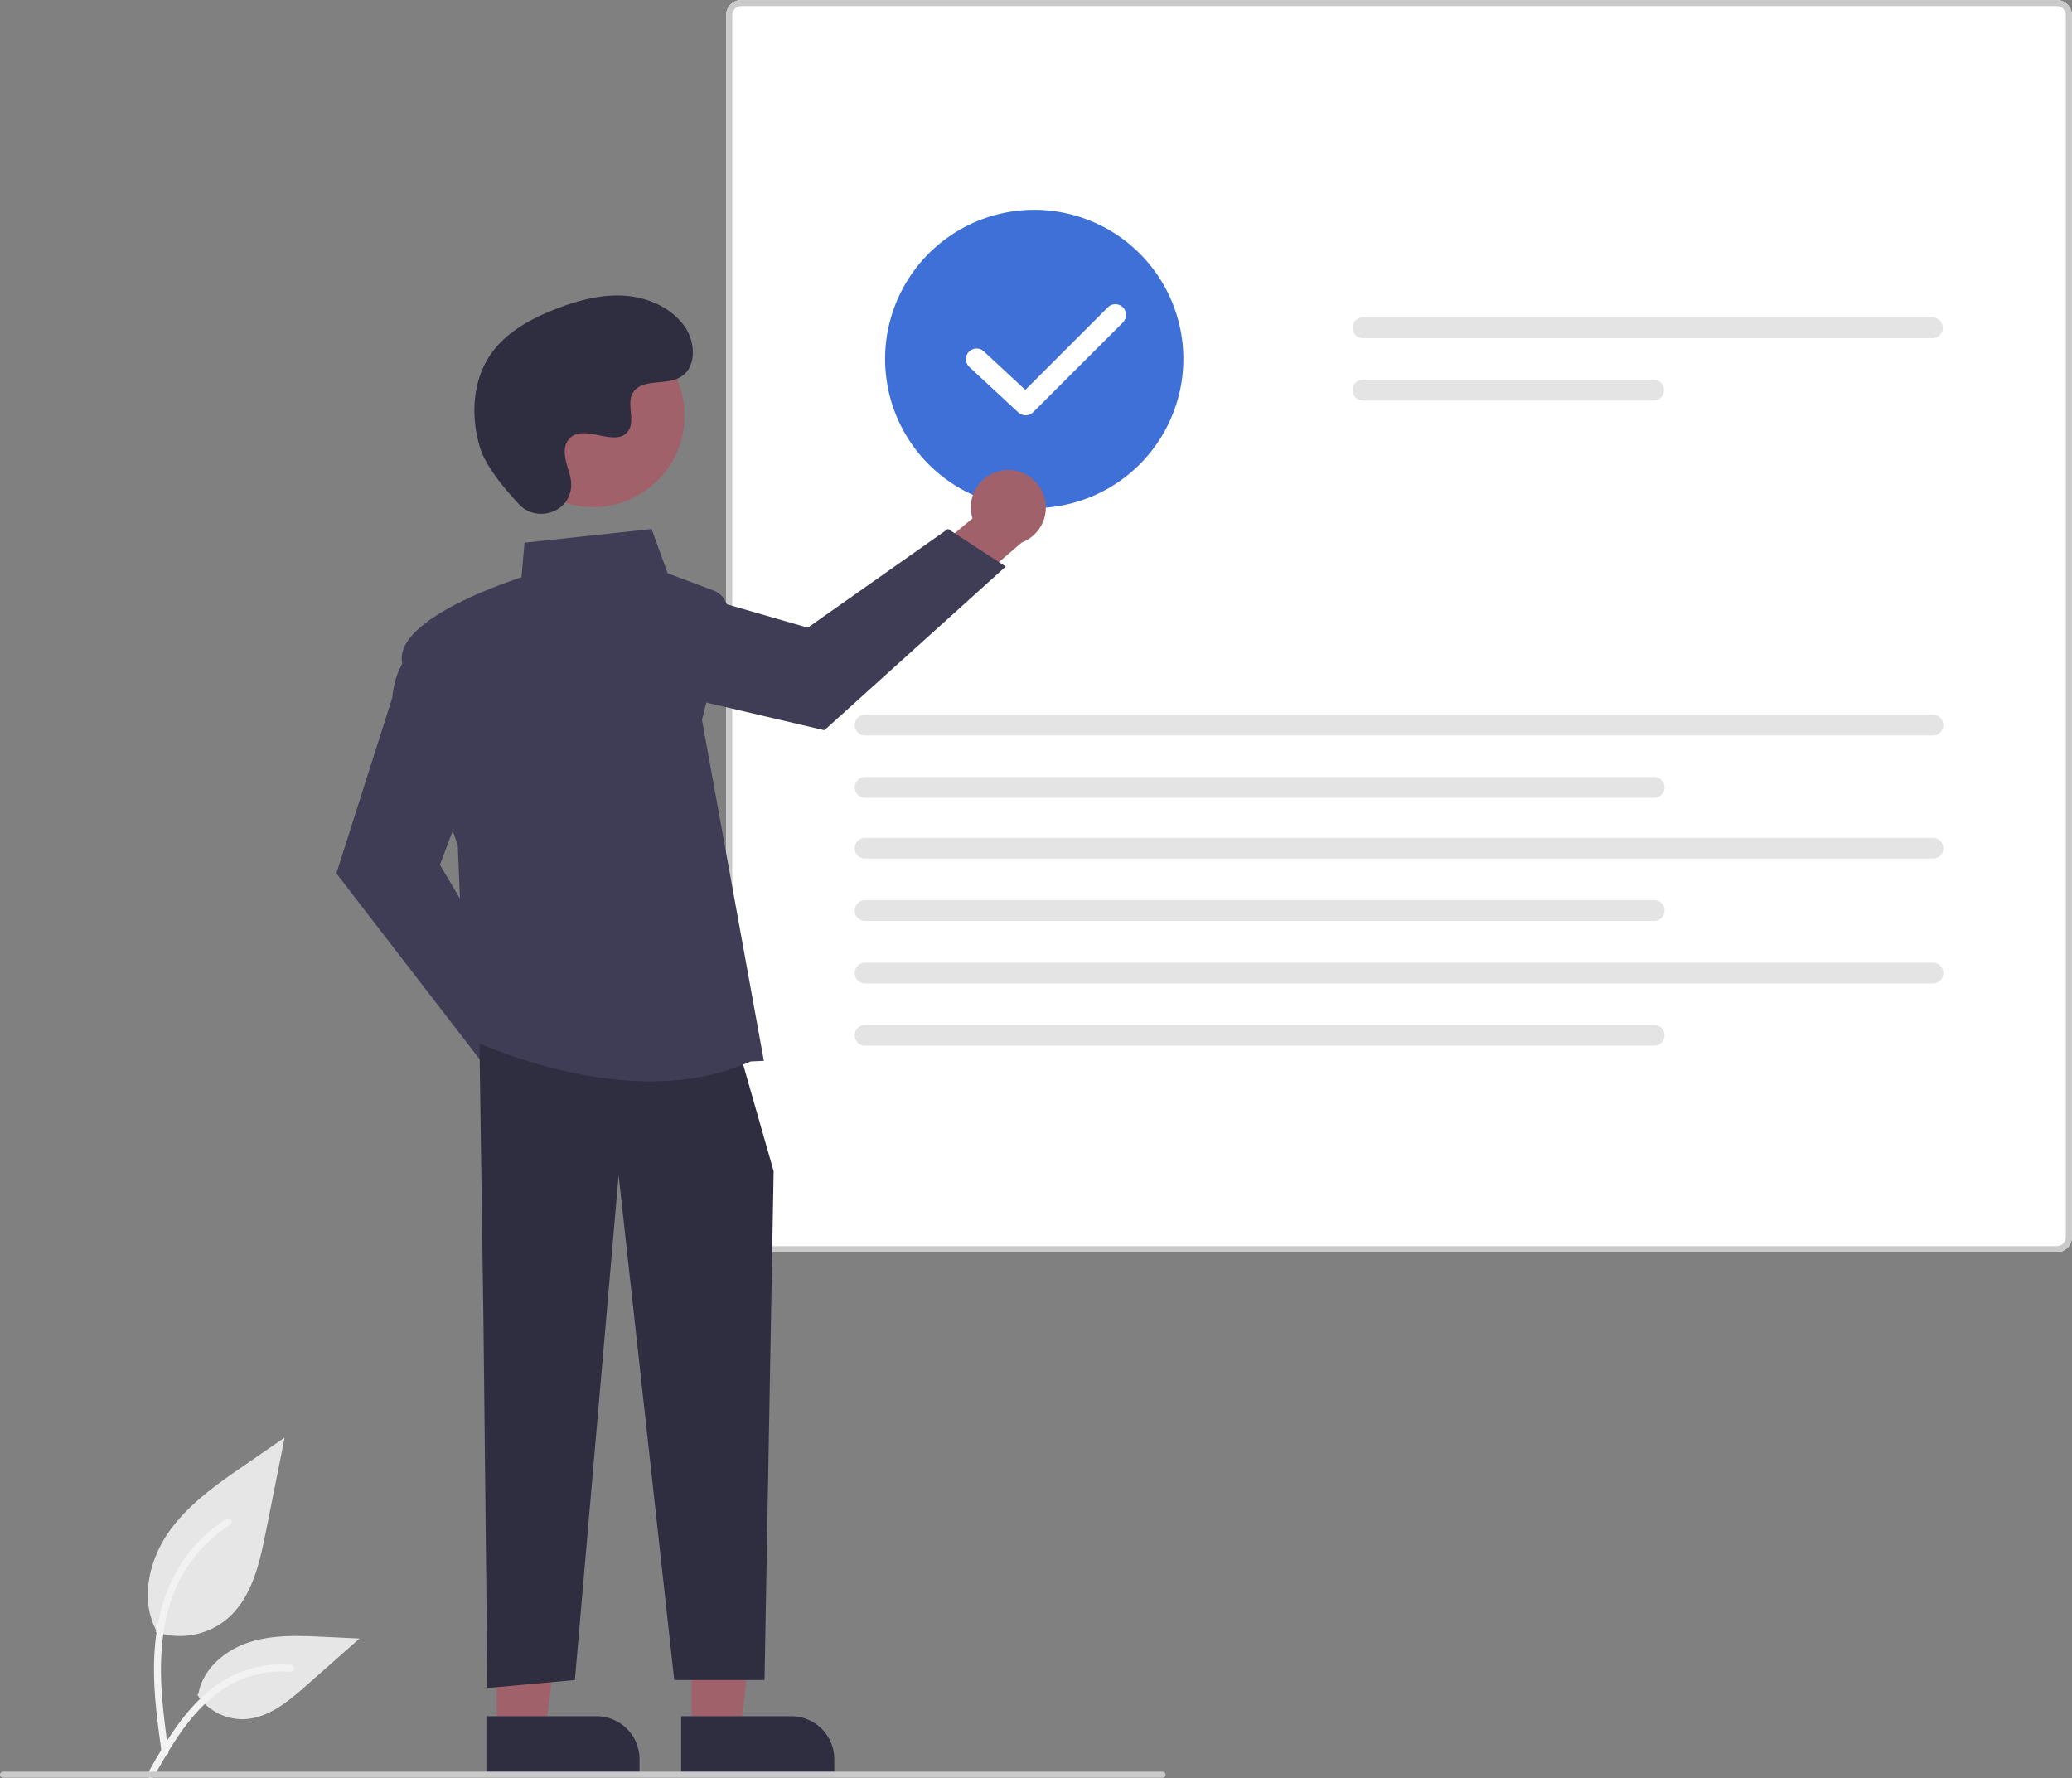 <svg id="a65bca02-317b-4705-84dd-2a5586816ee4" xmlns="http://www.w3.org/2000/svg" viewBox="0 0 680.84 584.23"><rect x="0" y="0" width="680.84" height="584.23" fill="#808080" stroke="none"/><title>semSurpresa_img2</title><path id="b9ccae5a-ffdd-4f5c-9c1e-05af9f0f3372" d="M51.12,536.14A24.22,24.22,0,0,0,74.51,532c8.19-6.88,10.76-18.2,12.84-28.69l6.18-31L80.6,481.24c-9.31,6.4-18.82,13-25.26,22.29s-9.26,22-4.08,32" transform="translate(0 0)" fill="#e6e6e6"/><path id="f4ad1d06-bd03-4ced-a5c4-c19a65ab4ee5" d="M53.12,575.85C51.49,564,49.82,552,51,540c1-10.65,4.27-21.05,10.88-29.58A49.38,49.38,0,0,1,74.47,499c1.26-.79,2.42,1.21,1.16,2a46.79,46.79,0,0,0-18.5,22.33c-4,10.24-4.68,21.41-4,32.3.42,6.58,1.31,13.12,2.2,19.65a1.19,1.19,0,0,1-.8,1.42,1.17,1.17,0,0,1-1.43-.81Z" transform="translate(0 0)" fill="#f2f2f2"/><path id="baf785f8-b4c6-42cf-85bd-8a16037845f7" d="M64.84,556.82a17.85,17.85,0,0,0,15.54,8c7.86-.38,14.41-5.86,20.31-11.07l17.45-15.41-11.55-.55c-8.3-.4-16.82-.78-24.73,1.79s-15.21,8.72-16.66,16.91" transform="translate(0 0)" fill="#e6e6e6"/><path id="a14e4330-7125-4e03-a856-d6453c34f6cc" d="M48.52,582.67c7.84-13.87,16.93-29.28,33.18-34.21a36.81,36.81,0,0,1,14-1.44c1.48.13,1.11,2.41-.37,2.28A34.44,34.44,0,0,0,73,555.19c-6.28,4.28-11.17,10.22-15.31,16.52-2.54,3.86-4.81,7.89-7.08,11.91C49.91,584.9,47.79,584,48.52,582.67Z" transform="translate(0 0)" fill="#f2f2f2"/><path id="ac20a106-7eb8-4a45-8835-674ef3bf3222" d="M675.81,411.43H243.6a5,5,0,0,1-5-5V5a5,5,0,0,1,5-5H675.81a5,5,0,0,1,5,5V406.41a5,5,0,0,1-5,5Z" transform="translate(0 0)" fill="#fff"/><path id="a8878079-c7cd-406f-a434-8b15b914b9b4" d="M675.81,411.43H243.6a5,5,0,0,1-5-5V5a5,5,0,0,1,5-5H675.81a5,5,0,0,1,5,5V406.41a5,5,0,0,1-5,5ZM243.6,2a3,3,0,0,0-3,3V406.41a3,3,0,0,0,3,3H675.81a3,3,0,0,0,3-3V5a3,3,0,0,0-3-3Z" transform="translate(0 0)" fill="#cacaca"/><path id="af64f961-e9a2-4c53-a333-5060c7f850d2" d="M447.83,104.3a3.41,3.41,0,0,0,0,6.82H635a3.41,3.41,0,1,0,0-6.82Z" transform="translate(0 0)" fill="#e4e4e4"/><path id="baad4cfb-158d-4439-9cc3-22475bf47b22" d="M447.83,124.77a3.41,3.41,0,1,0,0,6.82h95.54a3.41,3.41,0,0,0,0-6.82Z" transform="translate(0 0)" fill="#e4e4e4"/><path id="f3456279-91e5-49ad-aa43-9838b26fb6ca" d="M284.26,234.82a3.41,3.41,0,0,0,0,6.82H635.15a3.41,3.41,0,0,0,0-6.82Z" transform="translate(0 0)" fill="#e4e4e4"/><path id="a3288adf-49f8-485f-8ae9-1e4f1a13d849" d="M284.26,255.29a3.41,3.41,0,1,0,0,6.82H543.55a3.41,3.41,0,0,0,0-6.82Z" transform="translate(0 0)" fill="#e4e4e4"/><path id="e63a5b48-5a7d-40a2-b9b0-6adec326348a" d="M284.26,275.29a3.41,3.41,0,1,0,0,6.82H635.15a3.41,3.41,0,0,0,0-6.82Z" transform="translate(0 0)" fill="#e4e4e4"/><path id="a1c669b4-dfc3-4cfa-a7be-66b71399844d" d="M284.26,295.75a3.41,3.41,0,1,0,0,6.82H543.55a3.41,3.41,0,0,0,0-6.82Z" transform="translate(0 0)" fill="#e4e4e4"/><path id="bfec50d1-ffb1-4de6-a9ef-a1085e40e016" d="M284.26,316.29a3.41,3.41,0,1,0,0,6.82H635.15a3.41,3.41,0,0,0,0-6.82Z" transform="translate(0 0)" fill="#e4e4e4"/><path id="bc9696ec-ec99-41d5-9116-3ad9737a38ac" d="M284.26,336.75a3.41,3.41,0,1,0,0,6.82H543.55a3.41,3.41,0,0,0,0-6.82Z" transform="translate(0 0)" fill="#e4e4e4"/><path d="M339.84,166.94a49,49,0,1,1,49-49h0A49.05,49.05,0,0,1,339.84,166.94Z" transform="translate(0 0)" fill="#3f70d7"/><path d="M191.1,352.22a12.25,12.25,0,0,0-12.82-11.66,13,13,0,0,0-2.14.29L160,318l-16.27,6.46L167,356.4a12.32,12.32,0,0,0,24.1-4.18Z" transform="translate(0 0)" fill="#a0616a"/><path d="M159.53,350.52l-49-63.57,18.37-57.71c1.34-14.51,10.42-18.56,10.81-18.73l.59-.25,16,42.61-11.74,31.28,28.8,48.44Z" transform="translate(0 0)" fill="#3f3d56"/><path d="M329.73,154.54a12.24,12.24,0,0,0-10.63,13.67,11.68,11.68,0,0,0,.46,2.11l-21.51,17.92,7.7,15.72,30-25.72a12.31,12.31,0,0,0-6-23.7Z" transform="translate(0 0)" fill="#a0616a"/><path d="M330.48,186.14l-59.6,53.78-59-13.85c-14.57-.22-19.31-9-19.5-9.33l-.3-.57,41.25-19.23,32.1,9.28,46.06-32.45Z" transform="translate(0 0)" fill="#3f3d56"/><polygon points="227.25 568.44 243.26 568.44 250.88 506.67 227.25 506.67 227.25 568.44" fill="#a0616a"/><path d="M274.14,583.3H223.82V563.86H260A14.12,14.12,0,0,1,274.14,578h0v5.32Z" transform="translate(0 0)" fill="#2f2e41"/><polygon points="163.25 568.44 179.26 568.44 186.88 506.67 163.25 506.67 163.25 568.44" fill="#a0616a"/><path d="M210.14,583.3H159.82V563.86H196A14.12,14.12,0,0,1,210.14,578h0v5.32Z" transform="translate(0 0)" fill="#2f2e41"/><polygon points="157.55 342.99 158.86 434.42 160.16 554.58 188.9 551.97 203.27 386.09 221.55 551.97 251.22 551.97 254.21 384.79 243.76 348.22 157.55 342.99" fill="#2f2e41"/><path d="M213.79,355.27c-31.26,0-60-14.15-60.43-14.34l-.32-.16-2.63-63c-.76-2.23-15.74-46.13-18.28-60.09-2.57-14.14,34.69-26.54,39.22-28l1-11.37,41.76-4.5,5.29,14.55,15,5.62a7.41,7.41,0,0,1,4.59,8.71l-8.32,33.85,20.33,112-4.38.19C236.13,353.51,224.8,355.27,213.79,355.27Z" transform="translate(0 0)" fill="#3f3d56"/><circle cx="194.88" cy="136.57" r="30.06" fill="#a0616a"/><path d="M170.54,165.68c5.73,6.1,16.37,2.82,17.11-5.51a9.77,9.77,0,0,0,0-1.95c-.39-3.69-2.52-7-2-10.94a5.83,5.83,0,0,1,1.05-2.69c4.57-6.11,15.28,2.73,19.59-2.8,2.64-3.39-.46-8.74,1.57-12.53,2.67-5,10.6-2.54,15.57-5.28,5.53-3,5.2-11.53,1.56-16.69-4.44-6.3-12.23-9.66-19.91-10.14s-15.32,1.59-22.5,4.39c-8.15,3.18-16.24,7.57-21.26,14.74-6.1,8.72-6.69,20.44-3.63,30.64C159.52,153.12,165.86,160.69,170.54,165.68Z" transform="translate(0 0)" fill="#2f2e41"/><path d="M382,584.08H1a1,1,0,0,1,0-2H382a1,1,0,0,1,0,2Z" transform="translate(0 0)" fill="#cacaca"/><path d="M337,136.45a3.49,3.49,0,0,1-2.38-.93l-16.16-15a3.5,3.5,0,0,1,4.76-5.13l13.69,12.71L364,101a3.5,3.5,0,1,1,5,4.93l0,0-29.47,29.46A3.5,3.5,0,0,1,337,136.45Z" transform="translate(0 0)" fill="#fff"/></svg>